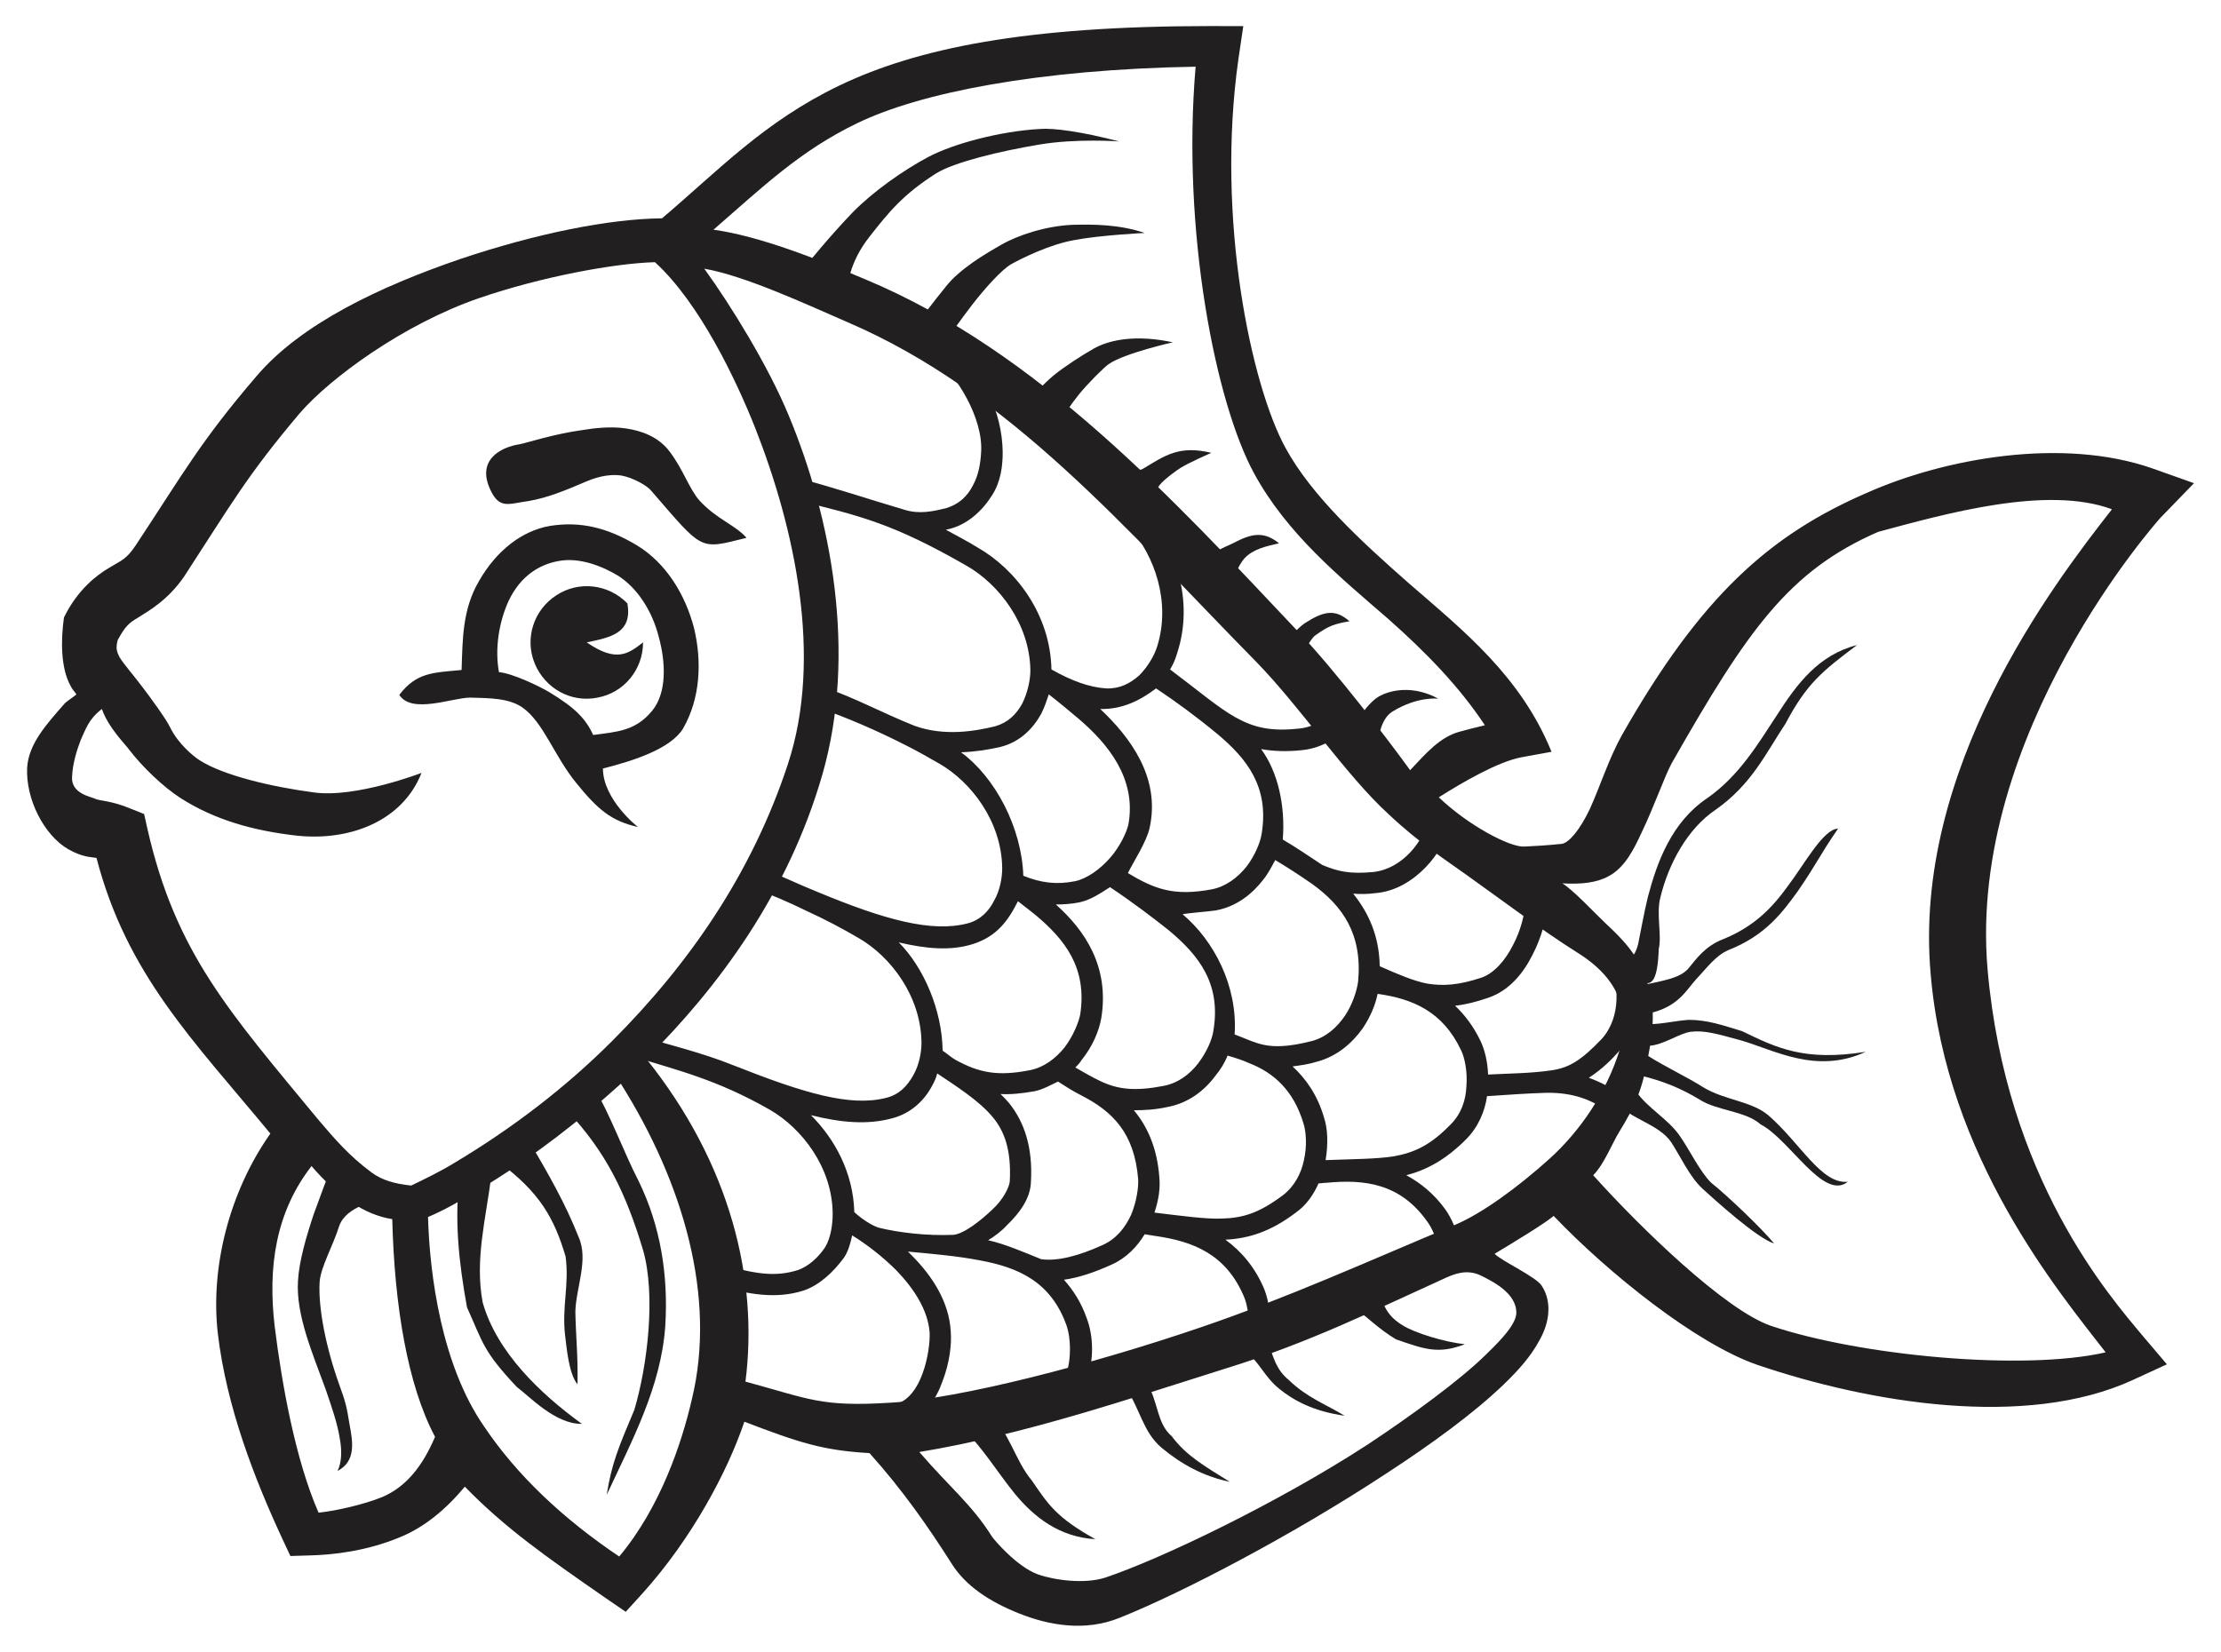 <?xml version="1.0" encoding="utf-8"?>
<!-- Generator: Adobe Illustrator 16.0.0, SVG Export Plug-In . SVG Version: 6.00 Build 0)  -->
<!DOCTYPE svg PUBLIC "-//W3C//DTD SVG 1.1 Tiny//EN" "http://www.w3.org/Graphics/SVG/1.1/DTD/svg11-tiny.dtd">
<svg version="1.1" baseProfile="tiny" id="Layer_1" xmlns="http://www.w3.org/2000/svg" xmlns:xlink="http://www.w3.org/1999/xlink"
	 x="0px" y="0px" width="116.22px" height="86.457px" viewBox="0 0 116.22 86.457" xml:space="preserve">
<g>
	<path fill-rule="evenodd" fill="#221F20" d="M97.173,33.764c-2.012,0.51-3.146,2.041-4.166,3.628
		c-1.021,1.559-2.012,3.232-3.686,4.394c-1.842,1.247-2.607,3.316-3.09,5.158c-0.227,0.936-0.367,1.785-0.51,2.467
		c-0.17,0.709-0.596,0.963-0.68,1.049c1.445,1.928,1.701,0.736,1.758-0.795c0.17-0.707-0.143-1.842,0.084-2.691
		c0.426-1.758,1.418-3.601,2.891-4.592c1.9-1.333,2.637-2.977,3.658-4.507C94.539,35.776,95.361,35.125,97.173,33.764L97.173,33.764
		z M96.181,43.373c-0.764,0-1.785,1.9-2.607,2.976c-0.793,1.105-1.729,2.127-3.4,2.807c-0.965,0.369-1.418,1.049-1.844,1.559
		c-0.453,0.482-1.189,0.596-2.521,0.879l0.48,1.447c1.531-0.342,1.928-1.191,2.467-1.787c0.539-0.566,1.02-1.246,1.701-1.531
		c1.928-0.764,2.807-1.955,3.627-3.09C95.132,45.103,95.132,44.903,96.181,43.373L96.181,43.373z M88.359,53.38
		c-0.766,0.057-1.389,0.227-2.098,0.227v1.133c0.766-0.027,1.588-0.65,2.211-0.736c0.736-0.086,1.389,0.113,2.637,0.453
		c1.756,0.51,3.939,1.787,6.52,0.596c-3.203,0.51-4.65-0.199-6.463-1.078C90.144,53.663,89.351,53.38,88.359,53.38L88.359,53.38z
		 M86.119,55.194L85.865,56.3c1.162,0.283,2.068,0.65,3.061,1.246c0.906,0.596,2.41,0.596,3.203,1.305
		c1.531,0.793,3.289,4.025,4.564,3.004c-1.389,0.143-2.494-2.041-4.168-3.486c-0.879-0.736-2.295-0.793-3.373-1.445
		C88.16,56.3,87.337,55.958,86.119,55.194L86.119,55.194z M85.609,57.12l-0.936,0.625c0.539,0.793,2.127,1.076,2.777,2.041
		c0.482,0.736,0.965,1.814,1.645,2.438c0.623,0.566,2.834,2.58,3.742,2.863c-0.652-0.795-2.467-2.523-3.289-3.176
		c-0.566-0.539-1.162-1.758-1.615-2.408C87.31,58.567,86.232,58.028,85.609,57.12L85.609,57.12z"/>
	<path fill-rule="evenodd" fill="#221F20" d="M31.07,56.894c-0.312,0.199-1.049,1.078-1.361,1.275
		c2.013,2.154,3.033,4.252,3.94,7.258c0.68,2.381,0.227,6.066-0.454,8.361c-0.822,1.957-1.19,2.807-1.446,4.451
		c1.333-2.863,2.835-5.641,3.062-8.816c0.17-2.693-0.255-5.271-1.389-7.596C32.658,60.353,31.921,58.312,31.07,56.894L31.07,56.894z
		 M27.697,59.757c-0.312,0.199-1.304,0.852-1.616,1.049c2.155,1.588,2.92,2.949,3.515,4.961c0.199,1.475-0.198,2.607-0.028,4.109
		c0.085,0.682,0.198,2.041,0.652,2.58c0.028-1.531-0.085-2.438-0.113-3.799c0.028-1.246,0.708-2.721,0.17-3.91
		C29.596,63.017,28.661,61.372,27.697,59.757L27.697,59.757z M24.069,61.485c-0.312,2.326-0.057,4.594,0.368,6.945
		c0.851,1.871,0.822,2.268,2.608,4.168c0.652,0.48,2.013,1.955,3.402,1.928c-2.154-1.561-4.451-3.742-5.188-6.35
		c-0.425-2.24,0.17-4.395,0.454-6.662C25.344,61.458,24.437,61.544,24.069,61.485L24.069,61.485z"/>
	<path fill-rule="evenodd" fill="#221F20" d="M17.152,61.571c0,0-0.34,0.879-0.737,1.984c-0.368,1.105-0.765,2.438-0.822,3.486
		c-0.114,1.785,0.765,3.799,1.445,5.67c0.312,0.906,0.624,1.814,0.737,2.551c0.142,0.736,0.085,1.332-0.113,1.729
		c0.992-0.51,0.793-1.559,0.624-2.465c-0.142-0.879-0.199-1.135-0.539-2.07c-0.681-1.898-1.105-3.996-1.021-5.357
		c0.057-0.793,0.68-1.842,1.021-2.92c0.368-1.076,2.041-1.332,2.041-1.332L17.152,61.571z"/>
	<path fill-rule="evenodd" fill="#221F20" d="M54.428,6.75c-2.069,0.113-4.536,0.765-5.868,1.474
		c-1.275,0.681-2.863,1.786-3.969,2.92c-1.219,1.275-2.268,2.58-2.268,2.58l2.041,1.247c0,0,0.057-1.219,1.134-2.58
		c1.021-1.304,1.757-2.211,3.487-3.316c0.964-0.595,3.345-1.162,5.357-1.502c1.984-0.34,4.224-0.17,4.224-0.17
		C56.61,6.892,55.136,6.693,54.428,6.75L54.428,6.75z M56.128,11.767c-1.389,0.057-2.863,0.539-3.742,1.049
		c-0.85,0.482-2.183,1.275-2.891,2.183c-0.737,0.907-1.276,1.644-1.276,1.644l1.446,0.964c0,0,0.539-0.793,1.219-1.672
		c0.681-0.879,1.531-1.814,2.013-2.098c0.51-0.284,2.013-1.049,3.345-1.275c1.333-0.255,3.656-0.369,3.656-0.369
		C58.566,11.739,57.177,11.739,56.128,11.767L56.128,11.767z M57.262,18.23c-0.652,0.369-1.53,0.936-2.126,1.417
		c-0.567,0.482-1.021,0.992-1.021,0.992l1.559,1.105c0,0,0.312-0.51,0.766-1.077s1.36-1.474,1.587-1.616
		c0.821-0.567,3.345-1.134,3.345-1.134C59.531,17.521,58.141,17.748,57.262,18.23L57.262,18.23z M59.785,24.551
		c-0.566,0.199-1.162,0.312-1.162,0.312l1.757,1.332c0,0,0.057-0.51,0.313-0.822c0.254-0.312,0.936-0.794,1.076-0.879
		c0.396-0.255,1.615-0.793,1.615-0.793C61.712,23.304,61.003,23.814,59.785,24.551L59.785,24.551z M64.689,28.35
		c-0.596,0.312-0.992,0.369-1.418,0.879l1.078,1.275c0.313-0.396,0.426-0.878,0.766-1.275c0.453-0.482,1.076-0.624,1.814-0.793
		C66.22,27.868,65.625,27.868,64.689,28.35L64.689,28.35z M68.261,32.63c-0.34,0.227-0.992,0.964-0.992,0.964l0.85,0.766
		c0,0,0.426-0.907,0.709-1.105c0.709-0.51,0.992-0.595,1.785-0.737C69.849,31.836,69.224,32.006,68.261,32.63L68.261,32.63z
		 M72.257,36.4c-0.596,0.283-1.105,1.134-1.105,1.134l0.965,1.332c0,0,0.057-1.19,0.736-1.616c1.332-0.822,2.41-0.68,2.41-0.68
		C74.128,35.947,72.996,36.032,72.257,36.4L72.257,36.4z"/>
	<path fill-rule="evenodd" fill="#221F20" d="M72.173,67.325l-1.391,1.049c0.709,0.51,1.361,1.191,2.27,1.73
		c1.473,0.51,2.211,0.793,3.6,0.254c-1.078-0.113-2.637-0.596-3.26-0.992C72.654,68.913,72.314,68.374,72.173,67.325L72.173,67.325z
		 M66.277,69.991l-1.078,0.764c0.682,0.512,0.965,1.305,1.73,1.928c0.766,0.625,1.814,1.191,3.43,1.418
		c-0.965-0.596-1.957-0.936-2.92-1.871C66.787,71.69,66.646,71.124,66.277,69.991L66.277,69.991z M59.955,72.286l-1.02,0.396
		c0.736,1.105,0.879,2.268,1.842,3.09c1.021,0.852,2.184,1.502,3.572,1.787c-1.361-0.852-2.268-1.361-3.033-2.383
		C60.494,74.47,60.636,73.335,59.955,72.286L59.955,72.286z M51.678,73.874l-1.276,0.936c0.964,0.879,1.758,2.211,2.722,3.4
		c0.992,1.191,2.296,2.24,4.195,2.354c-2.041-1.135-2.466-1.814-3.317-3.061C53.096,76.425,52.84,74.95,51.678,73.874L51.678,73.874
		z"/>
	<path fill-rule="evenodd" fill="#221F20" d="M50.034,18.287l-0.794,0.822c0.681,0.425,2.239,2.721,2.098,4.592
		c-0.028,0.482-0.113,1.134-0.425,1.701c-0.283,0.567-0.737,0.992-1.389,1.19c-0.681,0.17-1.417,0.34-2.211,0.085
		c-1.928-0.567-3.855-1.219-5.443-1.616l-0.255,1.105c3.486,0.851,5.131,1.248,8.986,3.458c1.672,0.964,3.288,3.033,3.316,5.471
		c0,0.482-0.142,1.162-0.425,1.729c-0.312,0.567-0.737,0.992-1.417,1.191c-1.049,0.255-2.665,0.539-4.224-0.028
		c-1.701-0.681-3.146-1.474-4.649-1.984l-0.34,1.049c1.446,0.51,2.92,1.134,4.536,1.956c0.567,0.283,1.219,0.652,1.757,0.963
		c1.672,0.964,3.26,3.033,3.288,5.471c0,0.482-0.113,1.162-0.425,1.701c-0.283,0.566-0.737,1.02-1.389,1.189
		c-1.871,0.482-4.309-0.17-7.909-1.672c-0.992-0.396-1.899-0.85-2.806-1.191l-0.369,1.049c0.851,0.342,1.757,0.709,2.665,1.162
		c0.936,0.426,1.899,0.936,2.721,1.418c1.672,0.965,3.26,3.033,3.288,5.471c0,0.482-0.113,1.162-0.425,1.701
		c-0.312,0.566-0.737,1.021-1.417,1.191c-1.871,0.48-4.28-0.229-7.994-1.701c-1.701-0.682-3.402-1.078-4.989-1.559l-0.34,1.076
		c2.381,0.736,4.45,1.219,7.228,2.807c1.672,0.963,3.289,3.033,3.289,5.471c0,0.482-0.085,1.219-0.397,1.729
		c-0.34,0.512-0.851,0.992-1.417,1.191c-1.247,0.396-2.353,0.17-3.94-0.283l-0.284,1.105c1.672,0.453,3.062,0.709,4.507,0.254
		c0.85-0.283,1.587-0.992,2.126-1.729c0.227-0.34,0.34-0.766,0.425-1.162c0.737,0.453,1.587,1.105,2.296,1.814
		c0.964,0.992,1.672,2.125,1.757,3.26c0.028,0.482-0.085,1.389-0.369,2.154c-0.283,0.793-0.737,1.389-1.332,1.588l0.34,1.076
		c1.077-0.34,1.701-1.303,2.041-2.268c0.369-0.963,0.482-1.928,0.425-2.607c-0.085-1.531-0.964-2.893-2.041-3.969
		c-0.085-0.086-0.142-0.143-0.198-0.199c1.219,0.113,2.58,0.229,3.742,0.455c2.013,0.367,3.742,1.105,4.564,3.43
		c0.198,0.566,0.283,1.701-0.057,2.635l1.049,0.398c0.481-1.248,0.396-2.553,0.057-3.43c-0.284-0.822-0.709-1.475-1.191-2.014
		c0.794-0.113,1.616-0.396,2.495-0.793c0.766-0.34,1.332-0.936,1.729-1.588c0.17,0.027,0.342,0.057,0.539,0.086
		c2.014,0.283,3.742,0.963,4.678,3.23c0.17,0.426,0.283,1.162,0.197,1.898l1.105,0.143c0.113-0.936,0-1.814-0.254-2.467
		c-0.482-1.162-1.219-2.012-2.041-2.607c1.219-0.057,2.381-0.426,3.686-1.418c0.566-0.396,0.936-0.963,1.189-1.529
		c0.143,0,0.256-0.029,0.396-0.029c2.014-0.197,3.885,0.029,5.301,2.041c0.227,0.313,0.482,0.852,0.596,1.475l1.105-0.227
		c-0.141-0.766-0.426-1.418-0.766-1.9c-0.596-0.822-1.303-1.389-2.041-1.785c1.078-0.283,2.07-0.822,3.119-1.871
		c0.652-0.652,0.992-1.475,1.105-2.268c1.189-0.084,2.125-0.143,2.92-0.17c1.275-0.057,2.465,0.227,3.486,1.049l0.709-0.879
		c-0.568-0.426-1.162-0.736-1.787-0.963c0.482-0.313,0.965-0.709,1.475-1.277c0.766-0.793,1.049-1.813,1.105-2.748
		c0.029-0.936-0.17-1.814-0.482-2.438l-1.02,0.51c0.227,0.396,0.396,1.133,0.369,1.871c-0.029,0.736-0.256,1.473-0.766,2.041
		c-1.078,1.133-1.701,1.502-2.58,1.643c-1.105,0.17-2.268,0.17-3.373,0.229c-0.029-0.682-0.17-1.277-0.396-1.758
		c-0.369-0.766-0.822-1.361-1.332-1.844c0.537-0.057,1.105-0.197,1.756-0.424c1.078-0.369,1.814-1.275,2.297-2.24
		c0.482-0.936,0.736-1.898,0.736-2.607l-1.133-0.029c0,0.426-0.199,1.332-0.625,2.127c-0.396,0.793-0.992,1.475-1.643,1.701
		c-1.191,0.396-2.014,0.453-2.863,0.311c-0.709-0.141-1.502-0.48-2.467-0.906c-0.027-1.559-0.566-2.777-1.389-3.799
		c0.369,0.029,0.736,0.029,1.162-0.027c1.078-0.086,1.984-0.682,2.637-1.361s1.049-1.445,1.246-2.125l-1.105-0.284
		c-0.113,0.425-0.453,1.105-0.963,1.644c-0.51,0.539-1.162,0.936-1.928,1.021c-1.248,0.113-1.842-0.029-2.664-0.369
		c-0.682-0.453-1.445-0.965-2.07-1.332c0.143-1.758-0.254-3.544-1.133-4.734c0.623,0.113,1.332,0.142,2.125,0.057
		c1.162-0.113,2.07-0.765,2.723-1.502l-0.852-0.737c-0.51,0.567-1.189,1.021-1.984,1.105c-1.531,0.17-2.408-0.057-3.373-0.595
		c-0.906-0.51-1.928-1.389-3.402-2.495c0.172-0.284,0.285-0.567,0.369-0.851c0.908-2.778-0.113-5.612-1.645-7.313l-0.85,0.737
		c1.305,1.446,2.184,3.912,1.445,6.236c-0.141,0.454-0.482,1.049-0.936,1.502c-0.482,0.425-1.02,0.708-1.729,0.68
		c-0.879-0.057-1.814-0.397-2.863-0.992c-0.057-2.891-1.871-5.244-3.855-6.378c-0.595-0.369-1.162-0.652-1.672-0.936
		c1.105-0.198,1.927-1.021,2.409-1.786c0.482-0.737,0.567-1.587,0.567-2.268C52.443,21.49,51.395,19.591,50.034,18.287
		L50.034,18.287z M60.494,36.032c1.021,0.68,2.07,1.446,3.203,2.381c1.559,1.304,2.721,2.778,2.324,5.216
		c-0.057,0.426-0.34,1.134-0.793,1.728c-0.453,0.568-1.078,1.049-1.814,1.191c-1.984,0.369-2.977,0-4.395-0.85
		c0.313-0.625,0.965-1.617,1.135-2.353c0.596-2.665-1.049-4.791-2.58-6.236C58.736,37.137,59.671,36.655,60.494,36.032
		L60.494,36.032z M54.881,36.344c0.51,0.396,1.021,0.822,1.559,1.275c1.559,1.332,3.034,3.146,2.608,5.527
		c-0.086,0.398-0.425,1.134-0.936,1.729c-0.539,0.623-1.219,1.105-1.842,1.246c-0.992,0.199-1.814,0.086-2.722-0.283
		c-0.085-2.522-1.474-5.158-3.26-6.462c0.766-0.028,1.474-0.142,2.069-0.283c1.021-0.255,1.701-0.964,2.126-1.729
		C54.654,37.024,54.768,36.684,54.881,36.344L54.881,36.344z M66.73,45.017c0.623,0.369,1.275,0.795,1.928,1.248
		c1.615,1.162,2.637,2.637,2.41,5.102c-0.057,0.453-0.285,1.191-0.682,1.787c-0.424,0.623-0.992,1.133-1.729,1.332
		c-1.219,0.311-2.068,0.367-2.863,0.113c-0.453-0.143-0.793-0.313-1.189-0.453c0.17-2.553-1.105-4.934-2.723-6.293
		c0.227-0.057,1.361-0.143,1.73-0.199c1.105-0.199,1.928-0.879,2.494-1.615C66.361,45.726,66.56,45.329,66.73,45.017L66.73,45.017z
		 M58.084,46.435c1.106,0.736,2.239,1.588,3.089,2.268c1.561,1.305,2.723,2.777,2.326,5.215c-0.057,0.455-0.342,1.135-0.795,1.73
		s-1.076,1.049-1.814,1.189c-1.473,0.283-2.38,0.199-3.316-0.254c-0.482-0.227-0.851-0.455-1.304-0.709
		c0.113-0.113,0.227-0.227,0.312-0.369c0.595-0.736,0.936-1.559,1.049-2.238c0.425-2.666-0.851-4.564-2.381-5.926
		c0.396,0,0.822-0.027,1.247-0.113C57.121,47.087,57.631,46.718,58.084,46.435L58.084,46.435z M53.266,47.171
		c0.283,0.227,0.595,0.453,0.907,0.709c1.559,1.305,2.721,2.777,2.353,5.217c-0.085,0.424-0.369,1.133-0.822,1.729
		c-0.453,0.566-1.077,1.049-1.814,1.189c-1.729,0.342-2.693,0.113-3.883-0.537c-0.255-0.143-0.454-0.342-0.681-0.482
		c-0.028-2.127-0.992-4.365-2.296-5.67c1.446,0.34,2.721,0.453,3.883,0.086C52.16,49.015,52.755,48.192,53.266,47.171L53.266,47.171
		z M72.087,52.019c1.814,0.256,3.402,0.906,4.365,2.947c0.199,0.398,0.34,1.135,0.283,1.871c-0.027,0.766-0.283,1.475-0.822,2.014
		c-1.076,1.105-1.898,1.473-2.975,1.672c-0.908,0.143-2.098,0.143-3.572,0.199c0.141-0.852,0.113-1.645-0.086-2.24
		c-0.34-1.162-0.936-2.012-1.643-2.664c0.424-0.057,0.85-0.113,1.303-0.256c1.049-0.283,1.842-0.992,2.381-1.758
		C71.718,53.21,71.974,52.585,72.087,52.019L72.087,52.019z M64.236,55.251c0.396,0.113,0.822,0.254,1.133,0.396
		c1.305,0.51,2.326,1.445,2.836,3.146c0.141,0.424,0.197,1.189,0.027,1.928c-0.141,0.707-0.51,1.389-1.105,1.842
		c-1.246,0.936-2.098,1.191-3.203,1.219c-0.879,0.029-2.068-0.141-3.514-0.313c0.227-0.68,0.311-1.303,0.254-1.869
		c-0.113-1.475-0.596-2.609-1.332-3.488c0.539,0,1.105-0.027,1.758-0.17c1.076-0.197,1.928-0.85,2.494-1.615
		C63.867,55.987,64.093,55.618,64.236,55.251L64.236,55.251z M49.042,56.185c1.021,0.682,2.211,1.447,2.891,2.27
		c0.624,0.736,0.992,1.729,0.907,3.373c-0.028,0.311-0.34,0.963-0.936,1.502c-0.567,0.539-1.445,1.246-2.013,1.303
		c-1.389,0.059-2.834-0.113-3.883-0.367c-0.397-0.113-0.936-0.482-1.304-0.822c-0.057-2.07-1.021-3.826-2.268-5.074
		c1.587,0.396,2.948,0.51,4.224,0.17c1.021-0.256,1.729-0.963,2.126-1.729C48.9,56.61,48.985,56.413,49.042,56.185L49.042,56.185z
		 M55.363,56.61c0.397,0.256,0.793,0.51,1.19,0.709c1.672,0.85,2.807,1.984,3.004,4.395c0.029,0.424-0.084,1.189-0.367,1.869
		c-0.313,0.682-0.794,1.277-1.503,1.588c-1.247,0.568-2.353,0.852-3.203,0.738c-0.765-0.313-1.956-0.822-2.778-0.992
		c0.369-0.227,0.708-0.482,0.992-0.795c0.68-0.652,1.219-1.416,1.247-2.238c0.113-1.871-0.369-3.176-1.134-4.139
		c-0.142-0.17-0.284-0.313-0.454-0.482c0.539,0.029,1.105-0.029,1.757-0.143C54.569,57.036,54.995,56.78,55.363,56.61L55.363,56.61z
		"/>
	<path fill-rule="evenodd" fill="#221F20" d="M63.328,1.364c-9.693,0-15.334,1.163-19.417,3.118
		c-3.94,1.899-6.293,4.422-9.269,6.945c-2.778,0.028-6.577,0.794-10.545,2.126c-4.224,1.446-8.362,3.402-10.687,6.151
		c-2.92,3.401-3.855,5.131-6.293,8.816c-0.51,0.765-0.737,0.793-1.389,1.19c-0.68,0.397-1.672,1.162-2.381,2.608
		c-0.17,1.219-0.17,2.636,0.34,3.572C3.801,36.117,3.886,36.173,4,36.344c-0.199,0.17-0.397,0.283-0.595,0.453
		c-0.992,1.134-1.899,2.126-1.984,3.374c-0.085,1.644,0.879,3.544,2.154,4.28c0.765,0.426,1.134,0.396,1.474,0.453
		c1.587,6.096,5.045,9.525,9.099,14.428c-2.154,3.063-3.146,7.002-2.75,10.461c0.454,3.855,1.927,7.625,3.373,10.742l0.425,0.908
		l0.964-0.029c1.275-0.027,3.033-0.227,4.791-0.963c1.247-0.51,2.381-1.445,3.373-2.637c2.126,2.184,4.28,3.686,7.342,5.811
		l1.077,0.738l0.879-0.965c2.58-2.863,4.45-6.377,5.329-8.984c2.891,1.105,4.11,1.502,6.548,1.643
		c1.757,1.957,3.09,3.885,4.28,5.756c0.737,1.189,1.984,2.012,3.543,2.635c1.559,0.625,3.458,0.965,5.272,0.227
		c3.26-1.303,9.014-4.309,13.889-7.512c2.438-1.586,4.648-3.203,6.209-4.705c0.793-0.766,1.416-1.475,1.842-2.268
		c0.453-0.766,0.766-1.928,0.143-2.891c-0.313-0.482-2.07-1.275-2.467-1.674c1.078-0.65,2.58-1.559,3.09-1.982
		c2.834,2.975,7.455,6.689,10.658,7.795c5.84,1.984,14.031,3.373,19.645,0.793l1.785-0.822l-1.275-1.502
		c-1.672-2.012-7.143-8.191-8.107-19.162c-1.076-12.387,9.043-23.641,9.043-23.641l1.758-1.814l-2.154-0.766
		c-4.762-1.672-10.941-0.51-14.91,1.248c-5.131,2.211-8.73,5.414-12.869,12.699c-0.682,1.219-1.135,2.665-1.674,3.855
		c-0.537,1.134-1.105,1.786-1.473,1.842c-0.852,0.084-1.332,0.113-1.957,0.141c-0.736,0.057-2.947-1.105-4.479-2.578
		c1.162-0.737,3.09-1.871,4.338-2.098l1.559-0.284c-1.615-3.968-4.621-6.35-7.428-8.787c-2.551-2.24-5.131-4.621-6.49-7.115
		c-1.787-3.26-3.656-11.962-2.467-20.353l0.256-1.729H63.328z M62.564,3.49c-0.738,8.618,1.049,17.604,3.061,21.289
		c1.729,3.175,4.479,5.414,7.029,7.625c1.984,1.757,3.715,3.543,5.047,5.556c-0.453,0.113-0.822,0.198-1.332,0.34
		c-1.021,0.284-1.73,1.105-2.58,2.013c-1.162-1.616-3.996-5.301-5.811-7.2C61.345,26.082,54.314,18.4,45.3,14.63
		c-2.551-1.077-5.528-2.268-7.965-2.607c2.58-2.24,4.535-4.139,7.54-5.584C48.163,4.851,54.314,3.632,62.564,3.49L62.564,3.49z
		 M34.273,13.723c2.353,2.154,4.252,6.179,5.244,8.674c2.041,5.188,3.572,11.991,1.701,17.631
		c-1.899,5.754-5.216,10.488-9.184,14.457c-2.438,2.438-5.216,4.563-8.249,6.377c-0.737,0.453-1.502,0.822-2.268,1.191
		c-0.851-0.086-1.531-0.283-2.069-0.682c-1.19-0.877-1.928-1.756-2.778-2.748c-4.706-5.699-7.483-8.76-8.958-15.251l-0.17-0.765
		l-0.708-0.283c-1.021-0.425-1.587-0.397-1.842-0.51c-0.199-0.113-1.304-0.255-1.219-1.19c0.028-0.652,0.255-1.389,0.454-1.899
		c0.255-0.539,0.397-1.077,1.105-1.616c0.34,0.992,1.276,1.899,1.446,2.154c0.652,0.851,1.757,1.928,2.693,2.523
		c1.786,1.134,3.798,1.7,6.095,1.956c2.75,0.283,5.499-0.765,6.491-3.288c0,0-3.458,1.333-5.641,1.021
		c-2.154-0.283-4.706-0.878-5.953-1.672c-0.369-0.227-1.162-0.907-1.559-1.729c-0.198-0.425-1.049-1.587-1.417-2.069
		c-0.51-0.68-0.992-1.219-1.219-1.587c-0.198-0.369-0.198-0.539-0.113-0.907c0.397-0.737,0.595-0.907,1.077-1.19
		c0.539-0.34,1.559-0.907,2.409-2.154c2.438-3.742,3.26-5.244,6.038-8.532c1.587-1.843,5.442-4.677,9.411-6.038
		C28.321,14.488,32.147,13.78,34.273,13.723L34.273,13.723z M36.853,14.063c2.126,0.369,5.357,1.871,7.512,2.807
		c8.504,3.657,14.57,10.856,21.373,17.773c2.297,2.353,4.734,5.981,6.916,7.965c1.617,1.53,3.09,2.465,4.111,3.204
		c1.475,1.049,3.969,2.918,5.783,4.053c1.359,0.85,1.982,1.758,2.238,2.607c0.283,0.852,0.256,1.588-0.027,2.467
		c-0.709,2.268-2.07,4.252-3.658,5.697c-1.699,1.531-3.57,2.891-4.988,3.486c-4.479,1.871-8.787,3.828-13.295,5.357
		c-5.556,1.9-12.585,3.742-16.242,3.941c-3.628,0.227-4.224-0.199-7.568-1.105c0.68-5.33-0.766-11.367-5.188-16.895
		c3.77-3.742,7.427-8.674,9.213-14.882c1.814-6.321,0.481-13.436-1.786-18.85C40.198,19.166,38.271,16.019,36.853,14.063
		L36.853,14.063z M30.475,22.51c-1.474,0.199-2.948,0.681-3.26,0.737c-1.105,0.17-2.268,0.878-1.559,2.381
		c0.482,1.049,0.964,0.737,2.012,0.595c0.992-0.17,1.956-0.567,3.005-1.021c0.34-0.142,1.077-0.425,1.843-0.312
		c0.624,0.113,1.36,0.539,1.559,0.793c2.75,3.175,2.494,3.09,4.989,2.466c-0.595-0.68-1.559-0.964-2.466-1.956
		c-0.51-0.567-0.85-1.616-1.531-2.522c-0.595-0.822-1.53-1.134-2.324-1.248C31.978,22.312,31.155,22.397,30.475,22.51L30.475,22.51z
		 M110.498,26.677c-3.09,3.94-10.432,13.606-9.469,24.322c0.822,9.609,6.746,16.666,9.156,19.785
		c-4.336,0.992-12.896,0.17-17.518-1.389c-2.381-0.822-6.775-5.074-9.299-7.881c0.568-0.566,0.992-1.672,1.361-2.268
		c0.822-1.332,1.219-2.24,1.502-3.883c0.227-1.135,0.426-2.496,0.029-3.742c-0.426-1.275-0.795-1.957-2.268-3.316
		c-0.482-0.453-1.674-1.73-2.24-2.07c0.992,0.057,1.787-0.027,2.41-0.367c0.879-0.455,1.359-1.475,1.729-2.267
		c0.68-1.418,1.191-2.92,1.588-3.658c3.969-6.973,6.123-10.063,10.799-12.104c3.572-0.963,8.816-2.438,12.219-1.19V26.677z
		 M28.774,27.528c-1.474,0.255-2.807,1.304-3.713,2.891c-0.879,1.502-0.851,3.09-0.907,4.649c-1.474,0.142-2.353,0.113-3.26,1.304
		c0.652,1.02,2.778,0.142,3.713,0.142c1.049,0.028,2.013,0.028,2.721,0.51c1.105,0.765,1.672,2.551,2.834,3.968
		c1.105,1.361,1.814,1.984,3.231,2.296c-0.028,0-1.842-1.446-1.842-3.062c1.559-0.397,3.543-1.021,4.195-2.098
		c0.907-1.587,0.992-3.515,0.567-5.272c-0.454-1.729-1.446-3.373-2.977-4.309C31.779,27.613,30.362,27.272,28.774,27.528
		L28.774,27.528z M32.346,30.136c0.992,0.624,1.786,1.842,2.126,3.203c0.369,1.332,0.425,2.919-0.34,3.855
		c-0.879,1.077-1.843,1.105-3.09,1.276c-0.397-0.851-0.936-1.417-2.296-2.24c-0.567-0.34-1.956-0.992-2.636-1.049
		c-0.227-1.219,0-2.636,0.51-3.742c0.652-1.36,1.672-1.899,2.579-2.069C30.333,29.144,31.552,29.654,32.346,30.136L32.346,30.136z
		 M32.488,56.724c3.26,5.188,5.017,11.17,3.713,16.527c-0.51,2.211-1.616,5.611-3.799,8.219c-2.948-1.984-5.357-4.252-7.086-6.83
		c-2.211-3.203-2.834-7.91-2.919-10.941c0.822-0.342,1.701-0.852,2.324-1.221c1.644-0.963,3.827-2.408,6.151-4.365
		C31.411,57.688,31.949,57.206,32.488,56.724L32.488,56.724z M16.302,61.032c0.624,0.738,1.333,1.389,2.098,1.9
		c0.652,0.453,1.389,0.766,2.126,0.879c0.113,4.506,0.794,8.674,2.239,11.395c-0.652,1.531-1.502,2.607-2.75,3.146
		c-0.964,0.396-2.466,0.736-3.345,0.822c-1.219-2.777-1.928-6.775-2.296-9.752C14.006,66.306,14.431,63.442,16.302,61.032
		L16.302,61.032z M75.49,66.958c0.652-0.313,1.246-0.512,1.928-0.229c0.707,0.342,1.955,0.965,1.928,2.014
		c-0.029,0.709-1.248,1.814-1.645,2.211c-1.305,1.275-3.771,3.09-6.123,4.648c-4.705,3.063-10.857,6.01-13.749,6.973
		c-1.049,0.342-2.636,0.143-3.515-0.17c-1.105-0.396-2.325-1.842-2.41-1.984c-1.049-1.672-2.239-2.607-3.798-4.422
		c5.528-0.906,11.311-2.891,16.1-4.393C68.515,70.274,71.861,68.601,75.49,66.958L75.49,66.958z"/>
	<path fill-rule="evenodd" fill="#221F20" d="M33.65,33.622c0,1.417-0.992,2.636-2.381,2.892c-1.389,0.283-2.75-0.482-3.288-1.786
		c-0.539-1.304-0.057-2.806,1.134-3.571c1.162-0.766,2.721-0.595,3.713,0.425c0.284,1.588-0.936,1.786-2.126,2.041
		C32.261,34.699,32.884,34.217,33.65,33.622L33.65,33.622z"/>
</g>
</svg>
